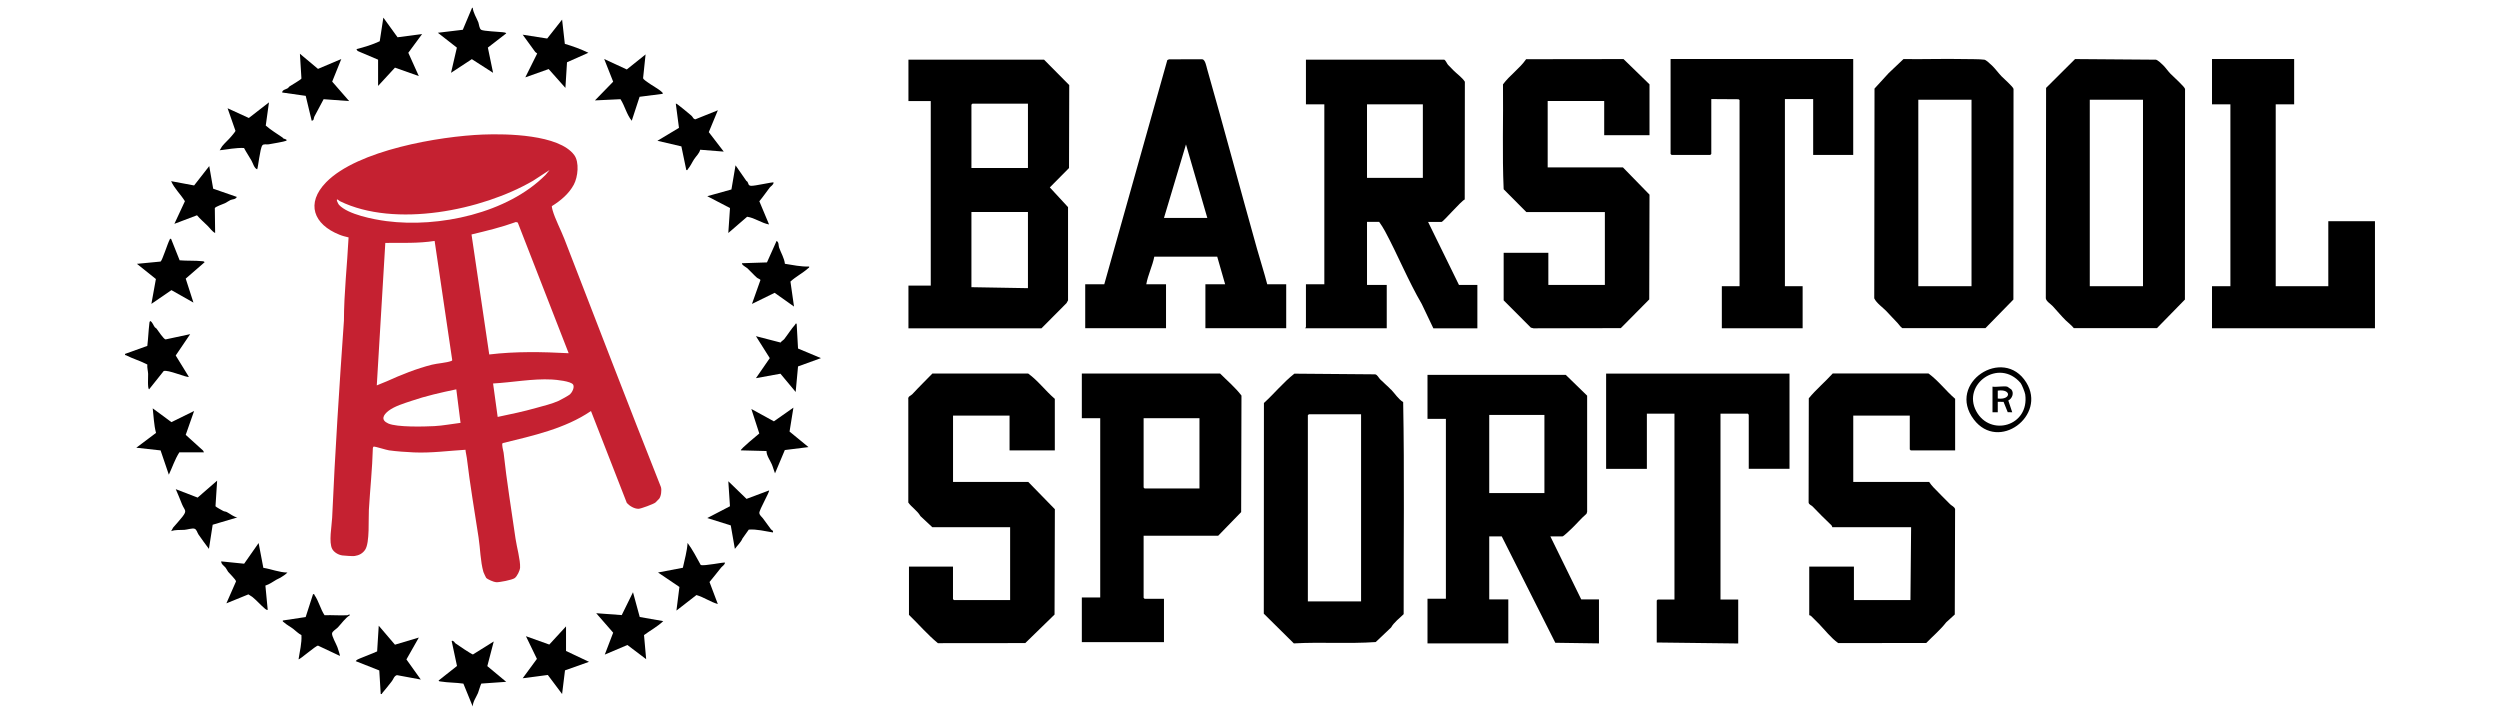 <?xml version="1.0" encoding="utf-8"?>
<svg xmlns="http://www.w3.org/2000/svg" data-name="barstool sports" height="160" id="barstool_sports" viewBox="0 0 560 160" width="560">
  <defs>
    <style>
      .cls-1 {
        fill: #c52131;
      }
    </style>
  </defs>
  <g id="HOZeM4.tif">
    <g>
      <polygon points="531.99 73.53 495.49 73.53 495.49 64.11 499.61 64.11 499.61 23.37 495.49 23.37 495.49 13.22 513.89 13.22 513.89 23.37 509.76 23.37 509.76 64.11 521.54 64.11 521.54 49.55 531.99 49.55 531.99 73.53"/>
      <path d="M105.89,1.75c.13,1.14.82,2.18,1.25,3.24.16.4.2,1.43.66,1.69.56.31,3.86.42,4.76.53.18.02.8.07.83.27l-4.11,3.18,1.17,5.65-4.76-3.06-4.66,3.06,1.31-5.64-4.26-3.33,5.59-.67,2.07-4.92h.15Z"/>
      <path class="cls-1" d="M147.64,111.73s-.78.8-.84.85c-.41.33-3.24,1.38-3.76,1.39-.94.02-2.02-.63-2.63-1.31l-8.03-20.59c-5.84,3.97-12.98,5.51-19.78,7.19-.31.21.16,1.75.21,2.15.69,6.4,1.76,12.87,2.67,19.25.26,1.81,1.11,4.81,1.02,6.49-.04.67-.67,1.95-1.2,2.34-.57.42-3.41.96-4.14.93-.52-.02-1.9-.61-2.26-.98-.05-.05-.58-1.19-.61-1.3-.69-2.4-.71-5.28-1.09-7.74-.91-5.94-1.92-11.85-2.63-17.81-.07-.61-.26-1.22-.3-1.84-3.85.23-7.69.76-11.56.59-1.66-.07-3.93-.23-5.57-.46-.57-.08-3.2-.9-3.39-.85-.15.04-.22.21-.23.35-.12,4.62-.62,9.21-.89,13.82-.12,2.07.21,7.31-.81,8.9-.55.86-1.38,1.3-2.39,1.45-.42.06-2.29-.07-2.74-.13-.85-.11-1.83-.66-2.26-1.42-.84-1.5-.11-5.2-.03-7.02.65-14.72,1.61-29.43,2.64-44.13.01-6.23.73-12.44,1.04-18.67-.72-.17-1.38-.33-2.06-.61-5.77-2.3-7.6-7.01-2.95-11.76,7.03-7.17,25.32-10.28,35.1-10.67,5.3-.21,17.02-.02,20.45,4.58,1.2,1.61.83,4.94-.09,6.65-1.09,2.03-2.96,3.6-4.91,4.8-.05.08.1.73.15.89.55,1.96,1.88,4.49,2.65,6.47,7.19,18.54,14.28,37.07,21.64,55.6.18.72.04,2-.42,2.61ZM123.11,38.08l-3.7,2.41c-11.44,6.66-30.93,10.6-43.26,4.58-.2-.1-.41-.33-.51-.37-.5-.2.15,1.03.29,1.18,2.01,2.17,7.74,3.27,10.62,3.65,11.75,1.54,27.16-1.77,35.66-10.36.32-.32.59-.75.9-1.09ZM127.38,79.12l-11.4-29.27-.41-.12c-3.26,1.18-6.59,1.98-9.95,2.79l3.97,26.88c5.91-.71,11.86-.59,17.79-.28ZM97.35,53.97c-3.63.57-7.35.41-11.04.44l-1.91,31.92c.73-.34,1.51-.59,2.24-.92,3.22-1.46,6.65-2.84,10.12-3.72,1.19-.3,3.26-.42,4.32-.83.1-.04.19-.07.22-.18l-3.94-26.7ZM111.49,93.39c2.95-.62,5.74-1.2,8.64-2.02,1.65-.47,3.43-.87,5.03-1.59.42-.19,2.24-1.2,2.52-1.45.46-.42,1.07-1.56.7-2.18-.46-.77-3.81-1.09-4.75-1.14-4.34-.23-8.85.65-13.18.89l1.03,7.5ZM102.21,87.21c-3.44.72-6.79,1.47-10.12,2.61-1.57.53-3.67,1.15-5.03,2.18-1.23.94-1.84,2.08-.09,2.86,1.96.87,7.98.71,10.32.59,1.95-.1,3.93-.5,5.87-.73l-.95-7.52Z"/>
      <path d="M323.5,13.37c.31.09.64.92.85,1.14.37.38.81.82,1.2,1.23.79.81,1.97,1.6,2.58,2.57l-.03,26.37c-.83.36-4.83,5.03-5.19,5.03h-3.02l6.92,14.12h4.12v9.71h-9.86l-2.59-5.43c-3.08-5.29-5.36-10.97-8.24-16.33-.38-.71-.84-1.42-1.31-2.08h-2.72v14.12h4.42v9.71h-18.25c-.04-.11.15-.18.15-.22v-9.63h4.12V23.37h-4.12v-10h30.98ZM318.72,23.37h-12.51v16.47h12.51v-16.47Z"/>
      <path d="M350.73,83.97l4.79,4.66v26.01s-.14.44-.14.44c-1.19,1.02-2.19,2.23-3.32,3.31-.27.26-1.82,1.76-2.06,1.76h-2.72l6.92,14.12h3.97v9.85l-9.78-.14-12-23.83h-2.8v14.12h4.27v9.85h-18.1v-10h4.12v-40.3h-4.12v-9.85h30.98ZM345.95,92.94h-12.36v17.5h12.36v-17.5Z"/>
      <path d="M233.87,13.37l5.64,5.69-.05,18.58-4.3,4.34,4.08,4.42v20.88s-.34.62-.34.62l-5.61,5.64h-29.8v-9.56h5V22.64h-5v-9.27h30.39ZM230.26,23.22h-12.44l-.22.22v14.19h12.66v-14.41ZM230.26,47.49h-12.66v16.84l12.66.22v-17.06Z"/>
      <path d="M236.3,100.89h-10.16v-7.8h-12.66v14.86h16.85l5.96,6.11-.07,23.6-6.56,6.39-19.57.02c-2.33-1.91-4.31-4.25-6.48-6.34v-10.81h9.86v7.28l.22.22h12.58v-16.33h-17.44l-2.66-2.49c-.65-1.18-1.94-1.94-2.71-3.03v-23.1c-.13-.71.55-.8.89-1.16,1.46-1.59,3-3.08,4.51-4.64h21.45c2.23,1.62,3.88,3.88,5.97,5.67v11.55Z"/>
      <path d="M437.94,100.89h-9.93l-.22-.22v-7.58h-12.66v14.86h17c.29.43.57.8.92,1.17,1.16,1.23,2.54,2.57,3.78,3.83.33.34,1.01.58,1.11,1.1l-.07,23.6-1.92,1.75c-1.3,1.68-2.97,3.08-4.48,4.63l-19.73.02c-1.63-1.2-2.87-2.82-4.26-4.27-.58-.6-1.18-1.18-1.77-1.77-.17-.17-.44-.19-.44-.21v-10.88h10.01v7.5h12.66l.15-16.33h-17.66s-.04-.28-.21-.45c-1.44-1.37-2.84-2.76-4.2-4.19-.27-.29-.82-.4-.89-.88l.04-23.35c1.63-1.98,3.65-3.67,5.36-5.56h21.45c2.23,1.62,3.88,3.88,5.97,5.67v11.55Z"/>
      <path d="M369.5,30.28h-10.16v-7.65h-12.66v14.86h16.85l5.96,6.11-.06,23.47-6.37,6.43-19.55.04-.59-.15-6.1-6.11v-10.66h10.01v7.21h12.66v-16.33h-17.59l-5.08-5.11c-.34-7.8-.06-15.67-.15-23.5,1.52-2.05,3.74-3.54,5.18-5.63l21.82-.03,5.82,5.66v11.4Z"/>
      <path d="M311.6,87.26c.89.93,1.59,2.11,2.71,2.81.3,15.78.08,31.67.11,47.5-.94.93-2.19,1.85-2.82,2.99l-3.44,3.26c-6.08.42-12.25-.04-18.34.3l-6.73-6.66.03-47.19c2.34-2.13,4.33-4.61,6.82-6.57l18.1.15c.5.1.77.76,1.1,1.1.78.79,1.69,1.53,2.45,2.33ZM304.88,92.8h-11.7l-.22.22v41.7h11.92v-41.92Z"/>
      <path d="M283.84,63.67h4.27v9.85h-18.1v-9.85h4.42l-1.77-6.17h-14.1c-.41,2.11-1.43,4.08-1.79,6.17h4.42v9.85h-18.1v-9.85h4.27l14.12-50.21.38-.17,7.43-.02c.67.05.92,1.51,1.1,2.15,3.83,13.42,7.41,26.89,11.18,40.31.74,2.65,1.6,5.27,2.29,7.94ZM260.73,48.82h9.71l-4.78-16.47-4.93,16.47Z"/>
      <path d="M484.54,14.6c.56.55,1.12,1.38,1.67,1.94s3.15,2.89,3.24,3.38l-.03,47.18-6.26,6.4h-18.63c-.52-.67-1.22-1.15-1.8-1.73-1.02-1.01-1.97-2.16-2.92-3.19-.48-.52-1.44-1.05-1.55-1.75l.06-47.14,6.49-6.46,18.11.14c.38.05,1.3.91,1.63,1.24ZM480.03,22.34h-11.92v41.77h11.92V22.34Z"/>
      <path d="M446.13,14.6c.74.7,1.48,1.72,2.18,2.46.49.52,2.63,2.36,2.72,2.86l-.03,47.18-6.26,6.4h-18.63c-.44-.29-.68-.76-1.06-1.15-.88-.89-1.64-1.76-2.5-2.65s-2.19-1.77-2.72-2.87l.06-46.99,3.17-3.46,3.32-3.15c4.51.07,9.04-.1,13.55,0,1.3.03,3.4-.01,4.56.14.39.05,1.28.9,1.63,1.24ZM441.62,22.34h-11.92v41.77h11.92V22.34Z"/>
      <path d="M256.17,120.01v13.9l.22.22h4.34v9.71h-18.4v-10h4.12v-40.16h-4.12v-10h30.98c1.61,1.62,3.4,3.11,4.78,4.93l-.07,26.1-5.15,5.3h-16.71ZM268.68,93.68h-12.51v15.52l.22.22h12.29v-15.74Z"/>
      <path d="M400.85,83.68v21.33h-9.13v-11.98c.02-.12-.14-.37-.22-.37h-6.11v41.63h3.97v9.85l-18.25-.22v-9.41l.22-.22h3.75v-41.63h-6.18v12.36h-9.13v-21.33h41.06Z"/>
      <polygon points="415.12 13.22 415.12 34.7 406.15 34.7 406.15 22.19 399.82 22.19 399.82 64.11 403.79 64.11 403.79 73.53 385.69 73.53 385.69 64.11 389.66 64.11 389.66 22.41 389.42 22.23 383.33 22.19 383.33 34.48 383.11 34.7 374.43 34.7 374.21 34.48 374.21 13.22 415.12 13.22"/>
      <path d="M40.17,101.33c-1.01,1.58-1.56,3.33-2.35,5l-1.85-5.44-5.44-.6,4.42-3.32c-.48-1.79-.52-3.67-.74-5.5l4.19,3.09,5.08-2.5-1.88,5.35,3.89,3.52.2.39h-5.52Z"/>
      <path d="M84.7,13.37l-4.6-1.95-.26-.41c1.79-.46,3.55-.99,5.22-1.77l.81-5.29,3.18,4.4,5.5-.72-3.09,4.19,2.35,5.22-5.34-1.89-3.78,4.1v-5.88Z"/>
      <path d="M155.39,26.56c.11.09.22.14.36.17l5.05-2.03-2.03,4.9,3.35,4.36-5.28-.42c-.2.85-.89,1.41-1.35,2.11s-.8,1.53-1.42,2.25c-.09.1,0,.28-.34.19l-1.1-5.3-5.37-1.25,4.83-2.9-.71-5.41c.11-.11.72.42.87.53.88.66,1.74,1.43,2.59,2.12.27.22.4.56.56.69Z"/>
      <path d="M126.51,9.82c1.81.53,3.59,1.18,5.29,2l-4.79,2.13-.36,5.74-3.75-4.22-5.23,1.86,2.66-5.35-.43-.33-2.82-3.88,5.49.86,3.34-4.24.61,5.43Z"/>
      <path d="M38.33,53.52l1.91,4.79c1.68.14,3.42.03,5.09.2.22.02.37.02.5.23l-4.23,3.67,1.73,5.37-4.93-2.79-4.49,3.08,1.01-5.57-4.25-3.4,5.3-.51c.39-.24,1.59-4.12,2.03-4.89.09-.16-.02-.26.32-.19Z"/>
      <path d="M148.43,21.02l-5.16.66-1.76,5.37c-1.16-1.44-1.53-3.28-2.52-4.83l-5.72.27,4.08-4.19-2.01-5.08,5.06,2.34,4.21-3.37-.56,5.34c.08.27.75.7,1.02.9.84.64,2.48,1.5,3.15,2.15.14.14.28.19.22.44Z"/>
      <path d="M76.45,13.22l-2.04,5.06,3.8,4.36-5.72-.42c-.67,1.3-1.39,2.59-2.07,3.89-.22.42,0,.83-.6.94l-1.34-5.58-5.28-.75c.04-.64.85-.68,1.29-.98.15-.1.21-.28.37-.39.43-.29,2.55-1.49,2.66-1.76l-.34-5.55,4.05,3.39,5.22-2.21Z"/>
      <path d="M35.04,73.58c.37.48,1.6,2.39,2.05,2.45l5.51-1.18-3.24,4.78,2.94,4.78c-.36.27-4.79-1.7-5.64-1.29l-3.26,4.09c-.4-.18-.19-2.87-.22-3.46-.03-.67-.25-1.39-.18-2.1-1.52-.8-3.26-1.3-4.77-2.07-.15-.08-.28.08-.21-.31l4.98-1.79c.2-1.68.26-3.38.46-5.06.03-.22,0-.36.23-.51.5.32.66.97.98,1.38.11.15.29.2.36.29Z"/>
      <path d="M63.29,30.79s.07.14.18.22c.07.05,1.09.27.62.53-.33.18-3.28.68-3.92.79-.43.08-1.09-.15-1.4.22-.54.66-.97,5.19-1.17,5.38-.69-.28-.91-1.34-1.3-2.01-.53-.93-1.14-1.82-1.64-2.77-1.8-.08-3.65.31-5.45.51.23-.29.36-.67.59-.95.56-.7,1.43-1.45,1.99-2.13.18-.22.94-1.1.96-1.26l-1.77-5.07,4.76,2.18,4.51-3.5-.72,5.2c1.17,1.01,2.48,1.8,3.75,2.67Z"/>
      <path d="M53.05,44.11c-.28.6-1,.5-1.43.7s-.78.5-1.21.7c-.47.22-2.13.77-2.29,1.1l.07,5.59c-.73-.4-1.15-1.09-1.69-1.62-.78-.78-1.68-1.52-2.37-2.36l-5.07,1.92,2.36-5.07c-.96-1.56-2.36-2.84-3.09-4.49l5.15.96,3.39-4.34.88,5.07,5.3,1.84Z"/>
      <path d="M177.72,91.33l-.86,5.34,4.24,3.48-5.3.66-2.2,5.22c-.27-.65-.43-1.36-.71-2.01-.42-.96-1.18-1.95-1.2-2.99l-5.74-.15c-.25-.18,3.86-3.56,4.13-3.78l-1.78-5.49,5.05,2.77,4.37-3.07Z"/>
      <path d="M101.72,143.74c.09.08.15.26.29.36.44.33,3.7,2.52,3.93,2.5l4.66-2.91-1.44,5.52,4.23,3.52-5.57.39c-.11.07-.63,1.83-.75,2.12-.42.97-1.16,1.96-1.18,3.01l-2.09-5.12c-1.67-.25-3.38-.2-5.05-.47-.21-.03-.38,0-.51-.22l4.13-3.26-1.19-5.57c.11-.2.42.03.54.13Z"/>
      <path d="M93.82,142.81l-2.78,4.9,3.22,4.51-5.35-.99c-.66.21-.76.88-1.13,1.35-.72.92-1.41,1.81-2.16,2.68-.09.11,0,.28-.34.19l-.32-5.27-5.27-2.08c.16-.31.62-.48.93-.61,1.27-.55,2.61-1,3.86-1.58l.36-5.75,3.63,4.25,5.35-1.6Z"/>
      <path d="M178.45,72.5l.31,5.57,5.13,2.15-5.13,1.86-.53,5.72-3.41-4.09-5.49,1,3.1-4.49-3.1-4.92,5.52,1.43c.17-.29.66-.57.81-.76.83-1.06,1.55-2.25,2.46-3.27.09-.1,0-.28.34-.19Z"/>
      <path d="M175.82,59.09c1.8.28,3.6.68,5.43.61.07.28-.1.28-.25.41-1.14,1.04-2.79,1.88-3.94,2.96l.8,5.6-4.34-3.08-5.08,2.49,1.9-5.35c-.05-.21-.59-.35-.79-.53-.71-.62-1.45-1.48-2.15-2.12-.12-.11-1.46-.86-1.16-1.12l5.56-.18,2.16-4.82c.57.36.39,1.02.56,1.5.42,1.2,1.16,2.35,1.3,3.63Z"/>
      <path d="M58.97,127.19c1.81.28,3.58,1.04,5.42,1.06-.43.42-1.05.85-1.57,1.15-.29.17-.55.25-.9.45-.81.48-1.58,1.04-2.47,1.32l.52,5.45c-.23.03-.41-.1-.57-.23-.96-.79-1.97-1.97-2.92-2.71-.26-.2-.58-.34-.84-.54l-4.93,2.01,2.16-4.92c-.02-.39-1.48-1.78-1.77-2.15-.18-.23-.33-.62-.56-.91-.32-.41-.98-.75-1-1.42l5.15.52,3.24-4.63,1.06,5.56Z"/>
      <path d="M77.85,137.81c.09,0,.51-.36.51,0-1.04.65-1.84,1.84-2.7,2.75-.31.33-1.21.83-1.28,1.31-.09.61.93,2.36,1.19,3.07.09.24.64,1.91.58,1.99l-4.91-2.31c-.5-.02-4.2,3.26-4.36,3.05.26-1.8.75-3.57.64-5.41-.75-.38-1.22-.92-1.85-1.4s-1.44-.89-2.07-1.46c-.14-.13-.32-.13-.25-.41l5.12-.77,1.65-5.12c.35-.08.24.06.33.19.95,1.36,1.32,3.12,2.25,4.52,1.69-.07,3.47.1,5.15,0Z"/>
      <polygon points="126.79 145.82 131.94 148.25 126.56 150.16 125.91 155.46 122.71 151.19 117.08 151.93 120.27 147.59 117.81 142.51 123.04 144.38 126.79 140.31 126.79 145.82"/>
      <path d="M53.2,115.89l-5.56,1.65-.84,5.41c-.81-1.05-1.58-2.15-2.35-3.24-.27-.38-.36-1.12-.92-1.29-.47-.14-1.61.22-2.18.26-1,.08-2.04-.07-3.01.3l.44-.8c.69-.81,1.43-1.59,2.06-2.4,1.16-1.48.52-1.4-.07-2.83-.47-1.13-.89-2.27-1.4-3.38l4.9,1.89,4.37-3.8-.37,5.74c.07.15,1.46.92,1.74,1.06.24.13.55.11.79.24.77.4,1.58,1.11,2.4,1.21Z"/>
      <path d="M162.41,126.04c-.13.56-.63.79-.88,1.1-.88,1.07-1.7,2.18-2.6,3.23l1.86,4.93c-1.67-.46-3.1-1.53-4.79-2.01l-4.48,3.48.67-5.29-4.79-3.24,5.56-1.06c.4-1.85.93-3.66,1.06-5.56,1.14,1.54,2.01,3.25,2.94,4.93.71.31,5.22-.68,5.45-.52Z"/>
      <path d="M167.18,40.52c.04.05.16.08.23.17.3.4.12.86.81.93.77.08,4.88-.9,5.08-.75-.09.6-.64.82-.88,1.14-.78,1.01-1.5,2.09-2.33,3.07l2.18,5.2c-1.73-.32-3.16-1.47-4.91-1.73l-4.22,3.64.38-5.59-5.09-2.65,5.41-1.51.92-5.41,2.41,3.47Z"/>
      <path d="M172.27,109.86c.21.21-2.23,4.38-2.18,5.05.05.54.6.9.82,1.22.59.82,1.19,1.63,1.79,2.44.18.24.57.21.44.7-1.79-.28-3.62-.77-5.41-.64l-1.41,1.98c-.35.85-1.14,1.57-1.71,2.34l-.92-5.26-5.26-1.65,5.08-2.64-.37-5.6,4.08,3.95,5.04-1.89Z"/>
      <path d="M143.31,138.21l5.26.92c-1.3,1.24-2.91,2.09-4.31,3.13l.48,5.4-4.2-3.18-5.07,2.15,1.88-4.91-3.8-4.36,5.72.42,2.52-5.12,1.51,5.55Z"/>
      <path d="M453.89,85.68c4.62,7.44-6.23,15.56-11.75,8.29-6.19-8.15,6.62-16.56,11.75-8.29ZM452.61,85.79c-4.87-5.7-13.18.29-9.93,6.32,3.12,5.79,11.95,3.37,10.97-3.76-.07-.48-.75-2.21-1.04-2.56Z"/>
      <path d="M449.64,86.62c.05.01.87.58.91.63.66.82.15,2.05-.69,2.46l.88,2.64-1.01-.02-.93-2.31-1.3-.02v2.35h-1.18v-5.74c.94.14,2.45-.19,3.31,0ZM447.5,89.27c3.03.36,3.1-2.21,0-1.77v1.77Z"/>
    </g>
  </g>
</svg>